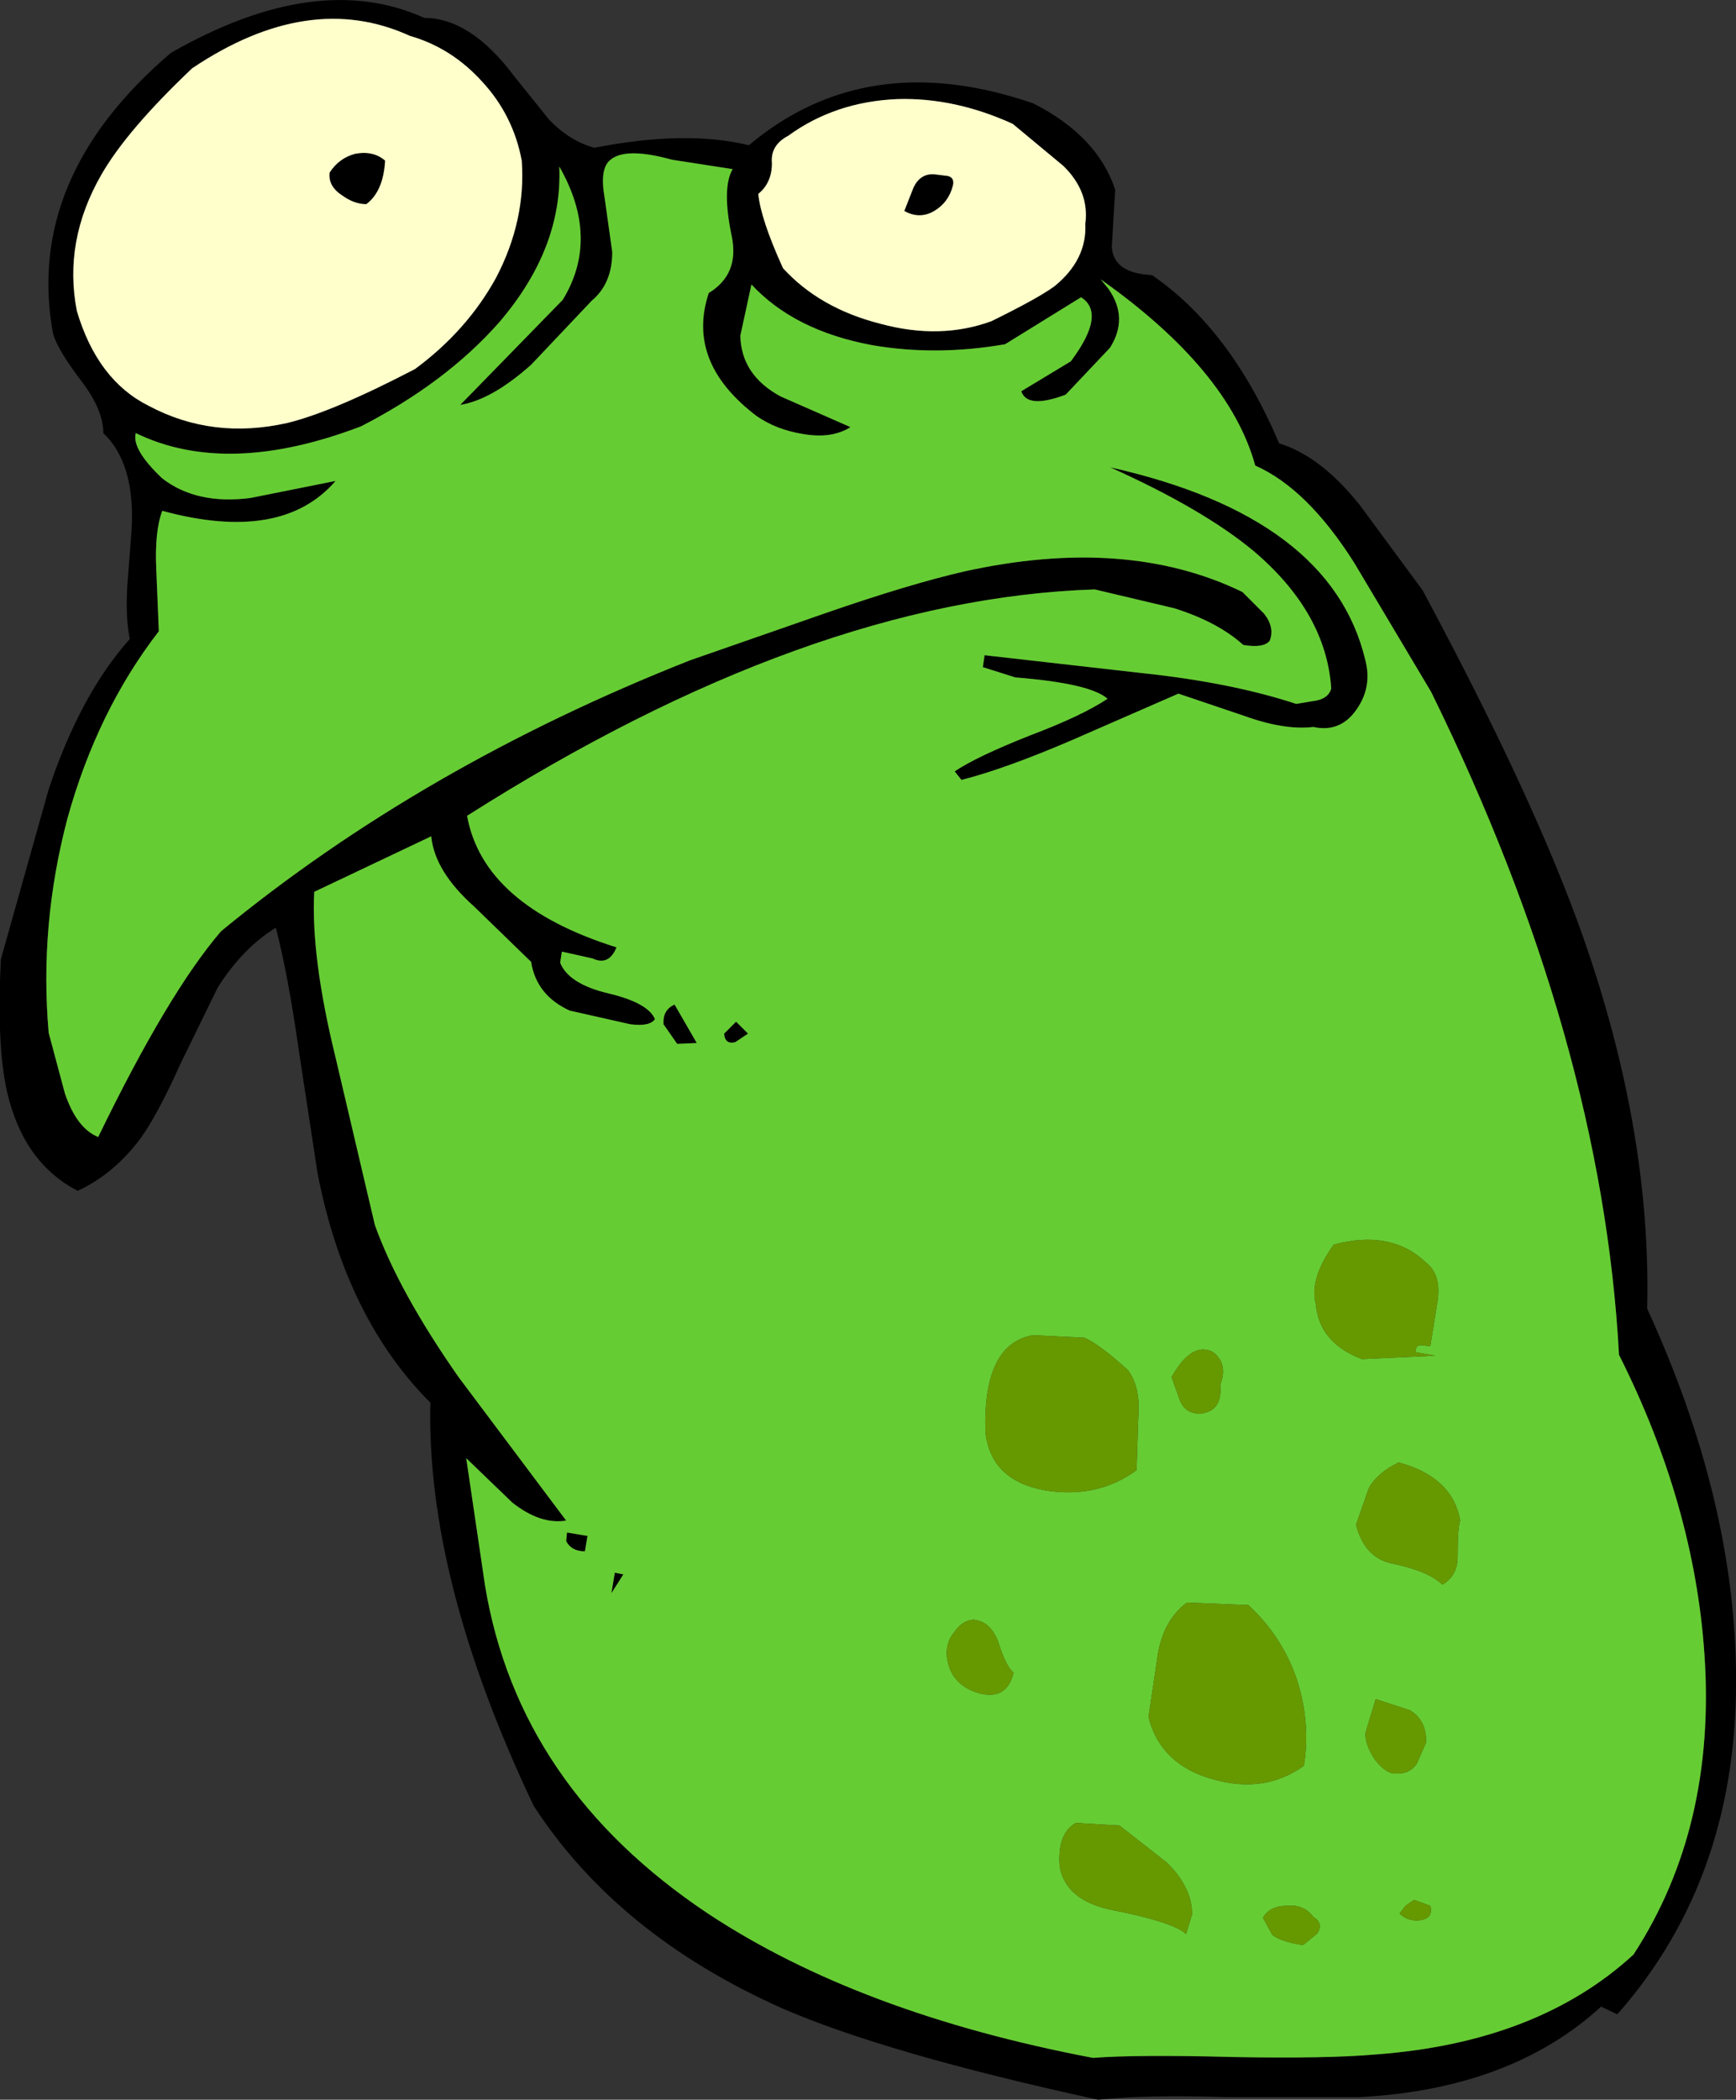 <?xml version="1.0" encoding="UTF-8" standalone="no"?>
<svg xmlns:xlink="http://www.w3.org/1999/xlink" height="122.9px" width="101.65px" xmlns="http://www.w3.org/2000/svg">
  <rect width="100%" height="100%" fill="#333333" stroke="none"/>
  <g transform="matrix(1.0, 0.0, 0.0, 1.0, 50.85, 61.45)">
    <path d="M16.6 -45.35 Q21.2 -42.2 24.05 -35.5 26.5 -34.75 28.8 -31.85 L32.45 -26.9 Q39.0 -14.7 41.85 -6.6 45.85 4.8 45.6 15.15 50.65 26.15 50.8 36.3 51.0 48.35 43.85 56.45 L42.9 56.0 Q37.6 60.85 28.7 61.3 L21.05 61.3 Q16.2 61.15 13.45 61.45 1.05 58.75 -5.05 56.1 -14.7 51.8 -19.6 44.25 -25.9 31.0 -25.65 20.65 -30.6 15.7 -32.25 7.25 L-33.35 0.05 Q-34.0 -4.5 -34.7 -7.15 -36.65 -5.95 -38.1 -3.65 L-40.3 0.85 Q-41.6 3.75 -42.6 5.15 -44.15 7.25 -46.3 8.25 -49.5 6.6 -50.45 2.4 -51.05 -0.35 -50.8 -5.3 L-48.0 -15.25 Q-46.15 -20.8 -43.25 -24.05 -43.5 -25.25 -43.4 -27.1 L-43.15 -30.35 Q-42.9 -34.3 -44.8 -36.1 -44.8 -37.45 -46.05 -39.1 -47.5 -41.0 -47.75 -41.95 -49.4 -51.05 -40.85 -58.35 -32.3 -63.25 -26.0 -60.4 -23.3 -60.4 -20.75 -57.0 L-18.7 -54.45 Q-17.5 -53.2 -16.05 -52.8 -10.7 -53.85 -7.0 -52.95 -0.1 -58.75 9.65 -55.4 13.4 -53.5 14.45 -50.35 L14.25 -47.0 Q14.35 -45.45 16.6 -45.35 M12.7 -48.35 Q12.95 -50.25 11.4 -51.75 L8.45 -54.2 Q5.05 -55.75 1.7 -55.65 -1.95 -55.5 -4.7 -53.5 -5.75 -52.95 -5.65 -51.9 -5.65 -50.75 -6.45 -50.1 -6.3 -48.6 -5.0 -45.75 -2.85 -43.4 0.7 -42.5 4.2 -41.55 7.2 -42.65 9.95 -44.0 10.9 -44.7 12.8 -46.25 12.7 -48.35 M11.85 -40.3 Q13.95 -43.1 12.45 -44.05 L8.0 -41.3 Q3.95 -40.6 0.2 -41.25 -4.35 -42.1 -6.85 -44.8 L-7.5 -41.8 Q-7.45 -39.5 -5.15 -38.25 L-1.05 -36.45 Q-2.15 -35.75 -3.85 -36.05 -5.4 -36.3 -6.55 -37.1 -10.7 -40.25 -9.35 -44.3 -7.55 -45.4 -8.0 -47.6 -8.6 -50.45 -7.95 -51.55 L-11.5 -52.1 Q-14.2 -52.85 -15.1 -52.1 -15.75 -51.6 -15.45 -49.9 L-15.0 -46.7 Q-15.0 -44.85 -16.2 -43.85 L-19.75 -40.1 Q-22.05 -38.05 -23.9 -37.75 L-17.9 -43.9 Q-15.7 -47.5 -18.1 -51.7 -17.9 -46.9 -21.65 -42.55 -24.75 -39.05 -29.7 -36.5 -37.55 -33.5 -42.9 -36.1 -43.15 -35.15 -41.35 -33.45 -39.35 -31.9 -36.2 -32.3 L-31.2 -33.3 Q-34.35 -29.65 -41.35 -31.55 -41.8 -30.35 -41.7 -28.15 L-41.55 -24.5 Q-45.15 -19.85 -46.9 -13.55 -48.55 -7.3 -48.0 -1.0 L-47.05 2.55 Q-46.35 4.6 -45.1 5.1 -41.0 -3.35 -37.9 -6.95 -26.15 -16.6 -10.45 -22.8 L-2.55 -25.55 Q2.35 -27.25 5.6 -28.0 15.1 -30.1 21.9 -26.8 L23.15 -25.55 Q23.8 -24.75 23.5 -23.95 23.15 -23.5 21.95 -23.7 20.45 -25.05 17.9 -25.85 L13.25 -26.95 Q-3.5 -26.4 -23.5 -13.7 -22.55 -8.45 -14.75 -6.0 -15.2 -4.9 -16.15 -5.35 L-17.95 -5.75 -18.05 -5.1 Q-17.55 -3.85 -15.2 -3.3 -12.9 -2.75 -12.5 -1.8 -12.8 -1.35 -13.95 -1.5 L-17.5 -2.3 Q-19.45 -3.2 -19.75 -5.15 L-23.1 -8.4 Q-25.4 -10.45 -25.6 -12.5 L-32.45 -9.25 Q-32.65 -5.45 -31.2 0.45 L-28.9 10.25 Q-27.5 14.15 -24.0 19.15 L-17.7 27.55 Q-19.2 27.8 -20.85 26.5 L-23.55 23.9 -22.45 31.35 Q-20.5 43.15 -9.4 50.55 -0.55 56.4 13.15 59.0 15.7 58.8 21.4 58.95 26.85 59.05 29.7 58.8 39.2 58.1 44.8 52.95 49.65 45.5 48.95 35.35 48.35 26.6 43.95 17.85 42.95 -0.6 32.95 -20.95 L28.45 -28.5 Q25.7 -32.85 22.65 -34.2 21.1 -39.8 13.6 -45.1 L14.05 -44.55 Q15.25 -42.85 14.15 -41.1 L11.55 -38.35 Q9.3 -37.5 8.95 -38.55 L11.85 -40.3 M11.85 -18.1 Q8.0 -16.45 5.45 -15.8 L5.05 -16.3 Q6.3 -17.15 9.45 -18.4 12.5 -19.55 14.0 -20.55 13.0 -21.45 8.6 -21.8 L6.7 -22.4 6.8 -23.1 16.05 -22.05 Q21.25 -21.5 25.05 -20.25 L26.25 -20.45 Q26.95 -20.6 27.1 -21.15 26.8 -25.6 22.55 -29.2 19.6 -31.65 14.15 -34.1 27.1 -31.2 29.1 -22.8 29.5 -21.25 28.6 -19.95 27.65 -18.55 26.05 -18.9 24.35 -18.7 22.0 -19.55 L18.15 -20.85 11.85 -18.1 M4.95 -50.6 Q4.7 -49.6 3.85 -49.1 3.0 -48.6 2.1 -49.1 L2.65 -50.5 Q3.05 -51.3 3.85 -51.25 L4.65 -51.15 Q5.05 -51.05 4.95 -50.6 M-22.6 -56.65 Q-24.4 -58.65 -26.85 -59.35 -32.75 -62.05 -39.6 -57.45 -43.4 -53.85 -44.9 -51.25 -47.15 -47.35 -46.35 -43.25 -45.15 -39.2 -42.15 -37.7 -38.4 -35.7 -34.0 -36.7 -31.35 -37.35 -26.55 -39.85 -23.5 -42.1 -21.8 -45.2 -20.05 -48.55 -20.3 -52.05 -20.8 -54.7 -22.6 -56.65 M-31.55 -51.35 Q-31.0 -52.2 -30.05 -52.45 -29.0 -52.65 -28.3 -52.05 -28.4 -50.25 -29.4 -49.5 -30.1 -49.5 -30.8 -50.0 -31.65 -50.55 -31.55 -51.35 M-8.45 -0.95 L-7.75 -1.65 -7.05 -0.95 -7.8 -0.45 Q-8.4 -0.3 -8.45 -0.95 M-11.35 -2.65 L-10.05 -0.4 -11.2 -0.35 -12.0 -1.5 Q-12.05 -2.35 -11.35 -2.65 M-17.7 28.75 L-17.65 28.25 -16.45 28.45 -16.6 29.35 Q-17.4 29.35 -17.7 28.75 M-15.05 31.8 L-14.85 30.6 -14.35 30.7 -15.05 31.8" fill="#000000" fill-rule="evenodd" stroke="none"/>
    <path d="M12.7 -48.35 Q12.8 -46.25 10.9 -44.7 9.95 -44.0 7.2 -42.65 4.2 -41.55 0.7 -42.5 -2.85 -43.4 -5.0 -45.75 -6.3 -48.6 -6.45 -50.1 -5.65 -50.75 -5.65 -51.9 -5.75 -52.95 -4.7 -53.5 -1.95 -55.5 1.7 -55.65 5.05 -55.75 8.45 -54.2 L11.4 -51.75 Q12.95 -50.25 12.7 -48.35 M4.95 -50.6 Q5.05 -51.05 4.65 -51.15 L3.85 -51.25 Q3.05 -51.3 2.65 -50.5 L2.1 -49.1 Q3.0 -48.6 3.85 -49.1 4.7 -49.6 4.95 -50.6 M-22.6 -56.65 Q-20.8 -54.7 -20.3 -52.05 -20.05 -48.55 -21.8 -45.2 -23.5 -42.1 -26.55 -39.85 -31.35 -37.35 -34.0 -36.7 -38.4 -35.7 -42.15 -37.7 -45.15 -39.2 -46.35 -43.25 -47.15 -47.35 -44.9 -51.25 -43.4 -53.85 -39.6 -57.45 -32.75 -62.05 -26.85 -59.35 -24.4 -58.65 -22.6 -56.65 M-31.55 -51.35 Q-31.65 -50.55 -30.8 -50.0 -30.1 -49.5 -29.4 -49.5 -28.4 -50.25 -28.3 -52.05 -29.0 -52.65 -30.05 -52.45 -31.0 -52.2 -31.55 -51.35" fill="#ffffcc" fill-rule="evenodd" stroke="none"/>
    <path d="M11.85 -40.3 L8.95 -38.55 Q9.3 -37.5 11.55 -38.35 L14.15 -41.1 Q15.25 -42.85 14.05 -44.55 L13.6 -45.1 Q21.1 -39.8 22.65 -34.2 25.7 -32.85 28.45 -28.5 L32.95 -20.95 Q42.95 -0.6 43.95 17.85 48.35 26.6 48.95 35.35 49.65 45.5 44.8 52.95 39.2 58.1 29.7 58.8 26.85 59.05 21.4 58.95 15.7 58.8 13.15 59.0 -0.55 56.4 -9.4 50.55 -20.5 43.15 -22.45 31.35 L-23.55 23.9 -20.85 26.5 Q-19.2 27.8 -17.7 27.55 L-24.0 19.15 Q-27.5 14.15 -28.9 10.25 L-31.2 0.45 Q-32.65 -5.45 -32.45 -9.25 L-25.6 -12.5 Q-25.4 -10.45 -23.1 -8.4 L-19.75 -5.15 Q-19.45 -3.2 -17.5 -2.3 L-13.95 -1.5 Q-12.8 -1.35 -12.5 -1.8 -12.9 -2.75 -15.2 -3.3 -17.55 -3.85 -18.05 -5.1 L-17.95 -5.75 -16.15 -5.35 Q-15.2 -4.9 -14.75 -6.0 -22.55 -8.45 -23.5 -13.7 -3.5 -26.4 13.25 -26.95 L17.9 -25.85 Q20.45 -25.05 21.95 -23.7 23.15 -23.5 23.5 -23.95 23.8 -24.75 23.15 -25.55 L21.9 -26.8 Q15.1 -30.1 5.6 -28.0 2.35 -27.25 -2.55 -25.55 L-10.45 -22.8 Q-26.15 -16.6 -37.9 -6.95 -41.0 -3.35 -45.1 5.1 -46.35 4.6 -47.05 2.55 L-48.0 -1.0 Q-48.55 -7.3 -46.9 -13.55 -45.15 -19.85 -41.55 -24.5 L-41.7 -28.15 Q-41.8 -30.35 -41.35 -31.55 -34.35 -29.65 -31.2 -33.3 L-36.2 -32.3 Q-39.35 -31.9 -41.35 -33.45 -43.15 -35.15 -42.9 -36.1 -37.55 -33.5 -29.7 -36.5 -24.75 -39.05 -21.65 -42.55 -17.9 -46.9 -18.1 -51.7 -15.7 -47.5 -17.9 -43.9 L-23.9 -37.75 Q-22.05 -38.05 -19.75 -40.1 L-16.2 -43.85 Q-15.0 -44.85 -15.0 -46.7 L-15.45 -49.9 Q-15.75 -51.6 -15.1 -52.1 -14.2 -52.85 -11.5 -52.1 L-7.95 -51.55 Q-8.6 -50.45 -8.0 -47.6 -7.55 -45.4 -9.35 -44.3 -10.7 -40.25 -6.55 -37.1 -5.4 -36.3 -3.85 -36.05 -2.15 -35.75 -1.05 -36.45 L-5.15 -38.25 Q-7.45 -39.5 -7.5 -41.8 L-6.85 -44.8 Q-4.35 -42.1 0.2 -41.25 3.95 -40.6 8.0 -41.3 L12.45 -44.05 Q13.95 -43.1 11.85 -40.3 M11.85 -18.1 L18.15 -20.85 22.0 -19.55 Q24.35 -18.7 26.05 -18.9 27.65 -18.55 28.6 -19.95 29.5 -21.25 29.1 -22.8 27.1 -31.2 14.15 -34.1 19.6 -31.65 22.55 -29.2 26.8 -25.6 27.1 -21.15 26.95 -20.6 26.25 -20.45 L25.05 -20.25 Q21.25 -21.5 16.05 -22.05 L6.8 -23.1 6.7 -22.4 8.6 -21.8 Q13.0 -21.45 14.0 -20.55 12.5 -19.55 9.45 -18.4 6.3 -17.15 5.05 -16.3 L5.45 -15.8 Q8.0 -16.45 11.85 -18.1 M23.1 50.8 L23.65 51.8 Q24.15 52.2 25.45 52.4 L26.3 51.7 Q26.65 51.1 26.05 50.75 25.5 50.0 24.5 50.1 23.5 50.1 23.1 50.8 M17.45 47.55 L14.7 45.4 12.15 45.25 Q11.05 45.85 11.2 47.8 11.55 49.8 14.3 50.35 17.85 51.05 18.6 51.75 L18.95 50.6 Q18.95 49.0 17.45 47.55 M32.65 40.55 Q32.7 39.25 31.7 38.65 L29.7 38.0 29.1 40.0 Q29.1 40.75 29.7 41.6 30.4 42.45 30.95 42.35 31.65 42.4 32.1 41.8 L32.65 40.55 M32.25 50.95 Q33.1 50.85 32.9 50.1 L31.95 49.75 31.45 50.1 31.1 50.55 Q31.55 51.0 32.25 50.95 M29.3 25.65 L28.55 27.8 Q29.05 29.7 30.6 30.05 32.8 30.5 33.6 31.3 34.5 30.8 34.5 29.65 34.5 27.95 34.65 27.55 34.2 25.0 31.05 24.15 29.8 24.75 29.3 25.65 M18.65 32.35 Q17.3 33.35 16.95 35.35 L16.4 39.05 Q17.1 41.85 20.2 42.7 23.2 43.55 25.5 41.9 25.9 39.4 25.1 36.9 24.25 34.35 22.25 32.5 L18.65 32.35 M15.2 18.75 Q13.55 17.25 12.65 16.85 L9.65 16.7 Q6.7 17.2 6.85 22.35 7.15 25.25 10.45 25.8 13.45 26.25 15.7 24.6 L15.8 21.55 Q15.95 19.75 15.2 18.75 M17.75 19.15 L18.25 20.55 Q18.55 21.25 19.35 21.3 20.75 21.2 20.6 19.6 20.9 18.85 20.65 18.25 20.3 17.6 19.75 17.55 18.75 17.4 17.75 19.15 M26.2 14.9 Q26.4 17.15 28.9 18.1 L33.2 17.9 32.05 17.7 Q32.0 17.2 32.55 17.3 L32.9 17.35 33.3 14.85 Q33.6 13.2 32.65 12.45 30.6 10.5 27.25 11.4 25.8 13.4 26.2 14.9 M-15.05 31.8 L-14.35 30.7 -14.85 30.6 -15.05 31.8 M-17.7 28.75 Q-17.4 29.35 -16.6 29.35 L-16.45 28.45 -17.65 28.25 -17.7 28.75 M-11.35 -2.65 Q-12.05 -2.35 -12.0 -1.5 L-11.2 -0.35 -10.05 -0.4 -11.35 -2.65 M-8.45 -0.95 Q-8.4 -0.3 -7.8 -0.45 L-7.05 -0.95 -7.75 -1.65 -8.45 -0.95 M8.5 36.45 Q8.05 36.1 7.6 34.65 7.15 33.45 6.15 33.35 5.5 33.4 5.05 34.05 4.5 34.7 4.6 35.55 4.8 37.15 6.45 37.65 8.1 38.1 8.5 36.45" fill="#66cc33" fill-rule="evenodd" stroke="none"/>
    <path d="M26.2 14.9 Q25.8 13.4 27.25 11.4 30.6 10.5 32.65 12.45 33.6 13.2 33.3 14.85 L32.9 17.35 32.55 17.3 Q32.0 17.2 32.05 17.7 L33.2 17.9 28.9 18.1 Q26.4 17.15 26.2 14.9 M17.75 19.15 Q18.75 17.4 19.75 17.55 20.3 17.6 20.65 18.25 20.9 18.85 20.6 19.6 20.75 21.2 19.35 21.3 18.55 21.25 18.25 20.55 L17.75 19.15 M15.2 18.75 Q15.95 19.75 15.8 21.55 L15.7 24.6 Q13.45 26.25 10.45 25.8 7.15 25.25 6.85 22.35 6.7 17.2 9.65 16.7 L12.65 16.85 Q13.55 17.25 15.2 18.75 M18.65 32.35 L22.25 32.5 Q24.25 34.35 25.1 36.9 25.9 39.4 25.5 41.9 23.2 43.55 20.2 42.7 17.1 41.85 16.4 39.05 L16.95 35.35 Q17.3 33.35 18.65 32.35 M29.3 25.65 Q29.8 24.75 31.05 24.15 34.2 25.0 34.65 27.55 34.5 27.95 34.5 29.65 34.5 30.8 33.6 31.3 32.8 30.5 30.6 30.05 29.05 29.7 28.55 27.8 L29.3 25.65 M32.25 50.95 Q31.55 51.0 31.1 50.55 L31.45 50.1 31.95 49.75 32.9 50.1 Q33.1 50.85 32.25 50.95 M32.65 40.55 L32.1 41.8 Q31.65 42.4 30.95 42.35 30.4 42.45 29.7 41.6 29.1 40.75 29.1 40.0 L29.7 38.0 31.7 38.65 Q32.7 39.25 32.65 40.55 M17.45 47.55 Q18.95 49.0 18.95 50.6 L18.6 51.75 Q17.85 51.05 14.3 50.35 11.55 49.8 11.2 47.8 11.05 45.85 12.15 45.25 L14.7 45.4 17.45 47.55 M23.1 50.8 Q23.5 50.1 24.5 50.1 25.5 50.0 26.05 50.75 26.65 51.1 26.3 51.7 L25.45 52.4 Q24.15 52.2 23.65 51.8 L23.1 50.8 M8.5 36.45 Q8.1 38.1 6.45 37.65 4.8 37.15 4.6 35.55 4.5 34.7 5.05 34.05 5.5 33.4 6.15 33.35 7.15 33.45 7.6 34.65 8.05 36.1 8.5 36.45" fill="#669900" fill-rule="evenodd" stroke="none"/>
  </g>
</svg>

